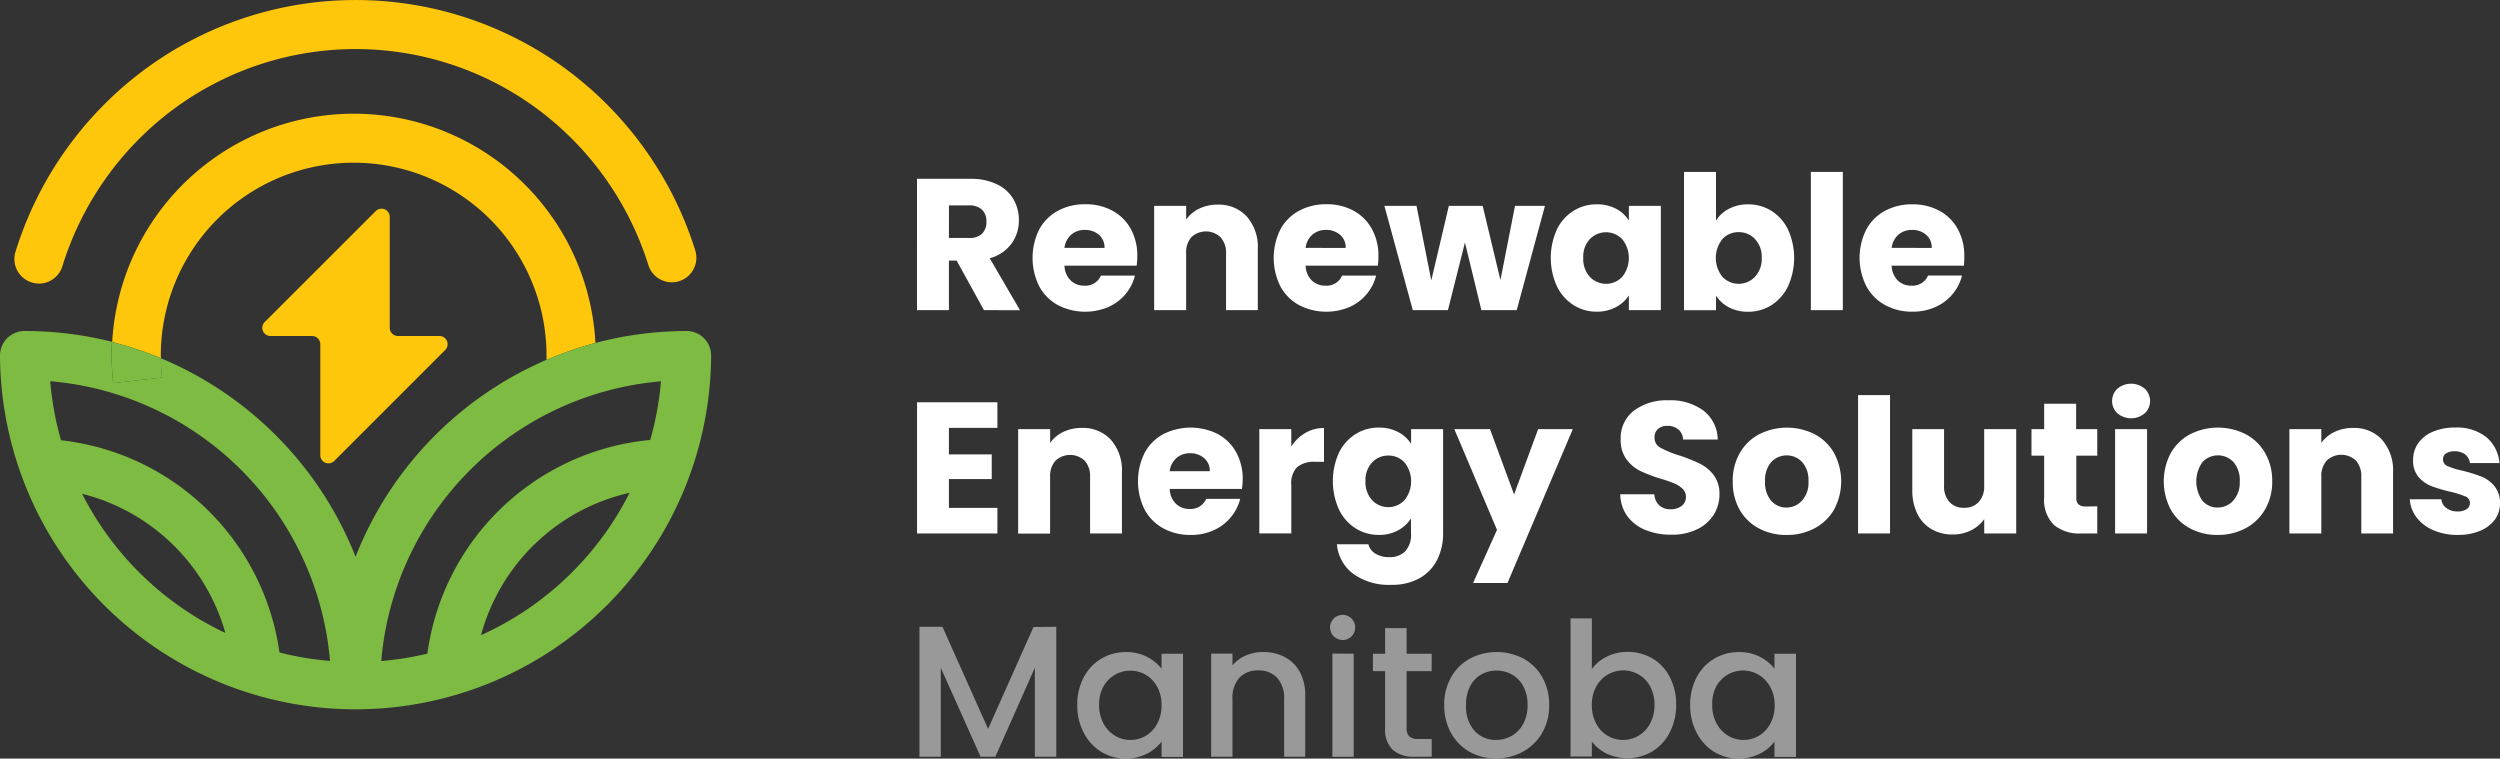 <svg xmlns="http://www.w3.org/2000/svg" width="266.246" height="80.788" viewBox="0 0 266.246 80.788">
  <rect x="0" y="0" width="266.246" height="80.788" fill="#333333" stroke="none"/>
  <g id="Layer_2" data-name="Layer 2" transform="translate(0 0)">
    <g id="Layer_1" data-name="Layer 1" transform="translate(0 0)">
      <path id="Path_186" data-name="Path 186" d="M273.843,65.988l-2.907-5.276h-.824v5.276h-3.4V52h5.712a6.287,6.287,0,0,1,2.816.593,3.976,3.976,0,0,1,1.743,1.582,4.423,4.423,0,0,1,.579,2.241,4.17,4.17,0,0,1-.787,2.49,4.247,4.247,0,0,1-2.318,1.552l3.222,5.533ZM270.112,58.3h2.113a1.919,1.919,0,0,0,1.41-.447,1.728,1.728,0,0,0,.469-1.293,1.684,1.684,0,0,0-.469-1.271,1.937,1.937,0,0,0-1.4-.458h-2.12Z" transform="translate(-169.053 -32.957)" fill="#fff"/>
      <path id="Path_187" data-name="Path 187" d="M311.414,65.941h-7.689a2.3,2.3,0,0,0,.666,1.582,2.032,2.032,0,0,0,1.443.549A1.787,1.787,0,0,0,307.606,67h3.625a4.961,4.961,0,0,1-1.007,1.974,5.064,5.064,0,0,1-1.831,1.373,6.338,6.338,0,0,1-5.357-.2,4.958,4.958,0,0,1-1.992-1.988,6.817,6.817,0,0,1-.011-6.067,4.873,4.873,0,0,1,1.981-1.992,5.99,5.99,0,0,1,2.929-.7,5.9,5.9,0,0,1,2.867.677A4.877,4.877,0,0,1,310.773,62a5.885,5.885,0,0,1,.707,2.929A8.6,8.6,0,0,1,311.414,65.941Zm-3.424-1.889a1.747,1.747,0,0,0-.6-1.4,2.2,2.2,0,0,0-1.494-.516,2.164,2.164,0,0,0-1.443.494,2.234,2.234,0,0,0-.732,1.417Z" transform="translate(-190.36 -37.648)" fill="#fff"/>
      <path id="Path_188" data-name="Path 188" d="M345.572,60.789a4.912,4.912,0,0,1,1.164,3.475v6.488h-3.383V64.721a2.435,2.435,0,0,0-.586-1.736,2.263,2.263,0,0,0-3.109,0,2.435,2.435,0,0,0-.553,1.736v6.031H335.7V59.643h3.405v1.465a3.6,3.6,0,0,1,1.391-1.168,4.434,4.434,0,0,1,1.974-.425A4.028,4.028,0,0,1,345.572,60.789Z" transform="translate(-212.782 -37.721)" fill="#fff"/>
      <path id="Path_189" data-name="Path 189" d="M381.554,65.941h-7.689a2.3,2.3,0,0,0,.666,1.582,2.032,2.032,0,0,0,1.443.549A1.787,1.787,0,0,0,377.746,67h3.625a4.961,4.961,0,0,1-1.007,1.974,5.064,5.064,0,0,1-1.831,1.373,6.338,6.338,0,0,1-5.357-.2,4.957,4.957,0,0,1-1.992-1.988,6.817,6.817,0,0,1-.011-6.067,4.873,4.873,0,0,1,1.981-1.992,5.99,5.99,0,0,1,2.929-.7,5.9,5.9,0,0,1,2.867.677,4.877,4.877,0,0,1,1.963,1.944,5.884,5.884,0,0,1,.707,2.929A8.609,8.609,0,0,1,381.554,65.941Zm-3.424-1.889a1.746,1.746,0,0,0-.6-1.4,2.2,2.2,0,0,0-1.494-.516,2.164,2.164,0,0,0-1.443.494,2.234,2.234,0,0,0-.732,1.417Z" transform="translate(-234.818 -37.648)" fill="#fff"/>
      <path id="Path_190" data-name="Path 190" d="M419.759,59.87l-3.006,11.109h-3.764l-1.75-7.206-1.812,7.206h-3.742L402.66,59.87h3.42l1.574,7.946,1.871-7.946h3.6l1.893,7.905,1.552-7.905Z" transform="translate(-255.224 -37.948)" fill="#fff"/>
      <path id="Path_191" data-name="Path 191" d="M451.692,62.126a4.808,4.808,0,0,1,1.765-1.992,4.588,4.588,0,0,1,2.486-.7,4.273,4.273,0,0,1,2.061.476,3.507,3.507,0,0,1,1.362,1.256V59.6h3.405V70.7h-3.405V69.134a3.661,3.661,0,0,1-1.38,1.252,4.258,4.258,0,0,1-2.058.48,4.529,4.529,0,0,1-2.468-.707,4.873,4.873,0,0,1-1.765-2.014,7.332,7.332,0,0,1,0-6.02Zm6.957,1.014a2.391,2.391,0,0,0-3.442,0,2.754,2.754,0,0,0-.7,2,2.816,2.816,0,0,0,.707,2.021,2.373,2.373,0,0,0,3.442,0,3.207,3.207,0,0,0,0-4.017Z" transform="translate(-285.894 -37.674)" fill="#fff"/>
      <path id="Path_192" data-name="Path 192" d="M494.588,53.932a4.292,4.292,0,0,1,2.051-.476,4.6,4.6,0,0,1,2.49.7,4.826,4.826,0,0,1,1.761,1.992,7.322,7.322,0,0,1,0,6.023,4.892,4.892,0,0,1-1.761,2.014,4.577,4.577,0,0,1-2.49.707,4.3,4.3,0,0,1-2.05-.469,3.662,3.662,0,0,1-1.373-1.245v1.552H489.81V50h3.405v5.188a3.494,3.494,0,0,1,1.373-1.256Zm2.779,3.215a2.343,2.343,0,0,0-1.743-.732,2.289,2.289,0,0,0-1.721.732,3.222,3.222,0,0,0,0,4.031,2.384,2.384,0,0,0,3.453,0,2.805,2.805,0,0,0,.732-2.021,2.768,2.768,0,0,0-.725-2.01Z" transform="translate(-310.464 -31.692)" fill="#fff"/>
      <path id="Path_193" data-name="Path 193" d="M530.105,50V64.723H526.7V50Z" transform="translate(-333.847 -31.692)" fill="#fff"/>
      <path id="Path_194" data-name="Path 194" d="M551.976,65.966h-7.689a2.3,2.3,0,0,0,.655,1.582,2.032,2.032,0,0,0,1.443.549,1.79,1.79,0,0,0,1.772-1.076h3.621a4.953,4.953,0,0,1-1,1.974,5.074,5.074,0,0,1-1.831,1.373,5.859,5.859,0,0,1-2.446.5,5.95,5.95,0,0,1-2.907-.7,4.957,4.957,0,0,1-1.992-1.988,6.724,6.724,0,0,1-.026-6.053,4.9,4.9,0,0,1,1.981-1.992,6,6,0,0,1,2.929-.7,5.9,5.9,0,0,1,2.863.677,4.855,4.855,0,0,1,1.963,1.93,5.858,5.858,0,0,1,.707,2.929,8.563,8.563,0,0,1-.04.992Zm-3.423-1.889a1.758,1.758,0,0,0-.6-1.4,2.2,2.2,0,0,0-1.494-.516,2.157,2.157,0,0,0-1.443.494,2.2,2.2,0,0,0-.732,1.417Z" transform="translate(-342.826 -37.674)" fill="#fff"/>
      <path id="Path_195" data-name="Path 195" d="M270.124,119.724v2.827h4.559v2.629h-4.559v3.065h5.163v2.728H266.73V117h8.557v2.728Z" transform="translate(-169.066 -74.16)" fill="#fff"/>
      <path id="Path_196" data-name="Path 196" d="M306.026,125.734a4.947,4.947,0,0,1,1.164,3.475V135.7H303.8v-6.034a2.442,2.442,0,0,0-.575-1.714,2.27,2.27,0,0,0-3.109,0,2.442,2.442,0,0,0-.575,1.732v6.034H296.14V124.591h3.405v1.465a3.6,3.6,0,0,1,1.391-1.164,4.438,4.438,0,0,1,1.974-.428A4.028,4.028,0,0,1,306.026,125.734Z" transform="translate(-187.707 -78.888)" fill="#fff"/>
      <path id="Path_197" data-name="Path 197" d="M342.059,130.912H334.37a2.325,2.325,0,0,0,.666,1.582,2.036,2.036,0,0,0,1.443.546,1.783,1.783,0,0,0,1.772-1.073h3.625a5.013,5.013,0,0,1-2.827,3.343,5.859,5.859,0,0,1-2.45.5,5.957,5.957,0,0,1-2.907-.7,4.965,4.965,0,0,1-1.992-1.992,6.8,6.8,0,0,1,0-6.053,4.866,4.866,0,0,1,1.981-1.988,6.437,6.437,0,0,1,5.793-.022,4.866,4.866,0,0,1,1.963,1.933,5.859,5.859,0,0,1,.707,2.929,8.656,8.656,0,0,1-.084.992Zm-3.424-1.893a1.743,1.743,0,0,0-.6-1.391,2.2,2.2,0,0,0-1.494-.52,2.146,2.146,0,0,0-1.443.5,2.223,2.223,0,0,0-.732,1.413Z" transform="translate(-209.797 -78.838)" fill="#fff"/>
      <path id="Path_198" data-name="Path 198" d="M371.176,125.017a3.866,3.866,0,0,1,1.992-.527v3.6h-.934a2.863,2.863,0,0,0-1.911.549,2.432,2.432,0,0,0-.637,1.922v5.155H366.28V124.61h3.405v1.849A4.482,4.482,0,0,1,371.176,125.017Z" transform="translate(-232.165 -78.907)" fill="#fff"/>
      <path id="Path_199" data-name="Path 199" d="M394.626,124.851a3.515,3.515,0,0,1,1.366,1.252v-1.571H399.4V135.62a6.291,6.291,0,0,1-.608,2.779,4.639,4.639,0,0,1-1.856,1.981,5.983,5.983,0,0,1-3.094.732,6.434,6.434,0,0,1-4-1.164,4.394,4.394,0,0,1-1.754-3.156h3.358a1.611,1.611,0,0,0,.758,1.007,2.761,2.761,0,0,0,1.465.366,2.321,2.321,0,0,0,1.684-.608,2.6,2.6,0,0,0,.626-1.941v-1.571a3.815,3.815,0,0,1-1.373,1.263,4.141,4.141,0,0,1-2.051.487,4.548,4.548,0,0,1-2.49-.707,4.856,4.856,0,0,1-1.761-2.01,7.323,7.323,0,0,1,0-6.023,4.815,4.815,0,0,1,1.761-1.988,4.6,4.6,0,0,1,2.49-.7A4.259,4.259,0,0,1,394.626,124.851Zm.659,3.226a2.292,2.292,0,0,0-1.721-.732,2.325,2.325,0,0,0-1.725.732,2.753,2.753,0,0,0-.707,2,2.83,2.83,0,0,0,.707,2.021,2.373,2.373,0,0,0,3.445,0,3.211,3.211,0,0,0,0-4.028Z" transform="translate(-245.711 -78.829)" fill="#fff"/>
      <path id="Path_200" data-name="Path 200" d="M435.618,124.82l-6.957,16.385H425l2.545-5.657L423,124.82h3.8l2.563,6.957,2.563-6.957Z" transform="translate(-268.117 -79.117)" fill="#fff"/>
      <path id="Path_201" data-name="Path 201" d="M473.976,130.248a4.5,4.5,0,0,1-1.941-1.465,4.028,4.028,0,0,1-.765-2.347h3.625a1.75,1.75,0,0,0,.535,1.183,1.724,1.724,0,0,0,1.2.41,1.882,1.882,0,0,0,1.194-.366,1.179,1.179,0,0,0,.436-.967,1.139,1.139,0,0,0-.366-.857,2.819,2.819,0,0,0-.857-.557,13.521,13.521,0,0,0-1.443-.5,15.8,15.8,0,0,1-2.2-.835,4.123,4.123,0,0,1-1.465-1.234,3.453,3.453,0,0,1-.615-2.131,3.661,3.661,0,0,1,1.413-3.057,5.815,5.815,0,0,1,3.683-1.1,5.9,5.9,0,0,1,3.72,1.1,3.947,3.947,0,0,1,1.516,3.076H477.96a1.465,1.465,0,0,0-.5-1.066,1.761,1.761,0,0,0-1.175-.388,1.465,1.465,0,0,0-1,.33,1.183,1.183,0,0,0-.366.945,1.164,1.164,0,0,0,.637,1.055,10.2,10.2,0,0,0,1.992.817,18.251,18.251,0,0,1,2.2.879,4.138,4.138,0,0,1,1.465,1.212,3.263,3.263,0,0,1,.619,2.05,4.028,4.028,0,0,1-.608,2.171,4.251,4.251,0,0,1-1.761,1.552,6.052,6.052,0,0,1-2.728.579,7.187,7.187,0,0,1-2.761-.491Z" transform="translate(-298.713 -73.794)" fill="#fff"/>
      <path id="Path_202" data-name="Path 202" d="M506.759,135.112a5.126,5.126,0,0,1-2.05-1.992,5.972,5.972,0,0,1-.732-3.024,5.887,5.887,0,0,1,.754-3.017,5.126,5.126,0,0,1,2.072-2,6.554,6.554,0,0,1,5.891,0,5.1,5.1,0,0,1,2.069,2,6.349,6.349,0,0,1,0,6.031,5.188,5.188,0,0,1-2.091,2,6.224,6.224,0,0,1-2.959.7A6.133,6.133,0,0,1,506.759,135.112Zm4.6-2.966a2.834,2.834,0,0,0,.681-2.047,2.9,2.9,0,0,0-.666-2.05,2.263,2.263,0,0,0-3.3,0,2.929,2.929,0,0,0-.655,2.061,2.973,2.973,0,0,0,.644,2.05,2.105,2.105,0,0,0,1.622.732A2.222,2.222,0,0,0,511.358,132.146Z" transform="translate(-319.442 -78.838)" fill="#fff"/>
      <path id="Path_203" data-name="Path 203" d="M543.835,114.92v14.734H540.43V114.92Z" transform="translate(-342.55 -72.842)" fill="#fff"/>
      <path id="Path_204" data-name="Path 204" d="M567.266,124.82v11.109h-3.405v-1.523a3.724,3.724,0,0,1-1.4,1.186,4.273,4.273,0,0,1-1.963.447,4.357,4.357,0,0,1-2.248-.568,3.779,3.779,0,0,1-1.512-1.64,5.587,5.587,0,0,1-.538-2.53V124.82h3.383v6.031a2.438,2.438,0,0,0,.571,1.725,2.014,2.014,0,0,0,1.552.619,2.039,2.039,0,0,0,1.571-.619,2.439,2.439,0,0,0,.579-1.732V124.82Z" transform="translate(-352.543 -79.117)" fill="#fff"/>
      <path id="Path_205" data-name="Path 205" d="M597.875,128.35v2.889h-1.732a4.233,4.233,0,0,1-2.885-.908,3.748,3.748,0,0,1-1.036-2.955v-4.419H590.87V120.13h1.351v-2.71h3.405v2.71h2.248v2.827h-2.23v4.46a.945.945,0,0,0,.238.732,1.19,1.19,0,0,0,.8.216Z" transform="translate(-374.521 -74.426)" fill="#fff"/>
      <path id="Path_206" data-name="Path 206" d="M614.887,114.756a1.8,1.8,0,0,1,0-2.625,2.255,2.255,0,0,1,2.907,0,1.8,1.8,0,0,1,0,2.625A2.266,2.266,0,0,1,614.887,114.756Zm3.156,1.684V127.55h-3.405V116.441Z" transform="translate(-389.384 -70.737)" fill="#fff"/>
      <path id="Path_207" data-name="Path 207" d="M632.148,135.112a5.127,5.127,0,0,1-2.05-1.992,6.441,6.441,0,0,1,0-6.042,5.127,5.127,0,0,1,2.069-2,6.561,6.561,0,0,1,5.9,0,5.126,5.126,0,0,1,2.069,2,5.888,5.888,0,0,1,.758,3.017,5.811,5.811,0,0,1-.769,3.013,5.181,5.181,0,0,1-2.087,2,6.265,6.265,0,0,1-2.958.7A6.126,6.126,0,0,1,632.148,135.112Zm4.6-2.966a2.853,2.853,0,0,0,.688-2.05,2.9,2.9,0,0,0-.667-2.05,2.263,2.263,0,0,0-3.3,0,3.561,3.561,0,0,0-.011,4.112,2.1,2.1,0,0,0,1.622.732,2.223,2.223,0,0,0,1.67-.743Z" transform="translate(-398.908 -78.838)" fill="#fff"/>
      <path id="Path_208" data-name="Path 208" d="M675.752,125.734a4.947,4.947,0,0,1,1.164,3.475V135.7h-3.383v-6.034a2.442,2.442,0,0,0-.579-1.732,2.266,2.266,0,0,0-3.1,0,2.442,2.442,0,0,0-.578,1.732V135.7h-3.4V124.591h3.4v1.465a3.58,3.58,0,0,1,1.4-1.164,4.42,4.42,0,0,1,1.97-.428,4.027,4.027,0,0,1,3.116,1.271Z" transform="translate(-422.059 -78.888)" fill="#fff"/>
      <path id="Path_209" data-name="Path 209" d="M703.416,135.288a4.395,4.395,0,0,1-1.794-1.362,3.628,3.628,0,0,1-.732-1.941h3.365a1.292,1.292,0,0,0,.538.934,1.886,1.886,0,0,0,1.175.366,1.662,1.662,0,0,0,.985-.249.761.761,0,0,0,.348-.648.75.75,0,0,0-.5-.707,10.577,10.577,0,0,0-1.615-.505,14.829,14.829,0,0,1-1.988-.59,3.438,3.438,0,0,1-1.373-.974,2.644,2.644,0,0,1-.579-1.8,3.06,3.06,0,0,1,.524-1.761,3.567,3.567,0,0,1,1.552-1.245,5.975,5.975,0,0,1,2.439-.458,4.993,4.993,0,0,1,3.3,1.036,4.028,4.028,0,0,1,1.384,2.746H707.3a1.366,1.366,0,0,0-.509-.915,1.772,1.772,0,0,0-1.124-.337,1.571,1.571,0,0,0-.915.227.732.732,0,0,0-.319.63.758.758,0,0,0,.509.732,8.055,8.055,0,0,0,1.582.48,17.317,17.317,0,0,1,2.01.626,3.471,3.471,0,0,1,1.362,1,2.8,2.8,0,0,1,.608,1.831,2.951,2.951,0,0,1-.545,1.743,3.662,3.662,0,0,1-1.574,1.2,6.053,6.053,0,0,1-2.38.436A6.345,6.345,0,0,1,703.416,135.288Z" transform="translate(-444.256 -78.816)" fill="#fff"/>
      <path id="Path_210" data-name="Path 210" d="M282,182.31v13.837h-2.281v-9.476l-4.207,9.476H273.94l-4.24-9.476v9.476h-2.27V182.31h2.45l4.859,10.871,4.837-10.853Z" transform="translate(-169.509 -115.556)" fill="#fff" opacity="0.5"/>
      <path id="Path_211" data-name="Path 211" d="M314.006,192.346a5,5,0,0,1,4.489-2.688,4.815,4.815,0,0,1,2.259.509,4.581,4.581,0,0,1,1.542,1.263v-1.593h2.288v10.985H322.3v-1.633a4.475,4.475,0,0,1-1.571,1.3,5.1,5.1,0,0,1-4.859-.209,5.177,5.177,0,0,1-1.86-2.032,6.225,6.225,0,0,1-.688-2.955,6.082,6.082,0,0,1,.688-2.944Zm7.821,1a3.3,3.3,0,0,0-1.223-1.274,3.27,3.27,0,0,0-4.489,1.245,3.921,3.921,0,0,0-.469,1.963,4.09,4.09,0,0,0,.469,1.988,3.3,3.3,0,0,0,1.234,1.3,3.153,3.153,0,0,0,1.622.45,3.2,3.2,0,0,0,1.633-.439,3.241,3.241,0,0,0,1.223-1.285,3.988,3.988,0,0,0,.469-1.977,3.944,3.944,0,0,0-.469-1.977Z" transform="translate(-198.594 -120.213)" fill="#fff" opacity="0.5"/>
      <path id="Path_212" data-name="Path 212" d="M360.123,190.187a3.841,3.841,0,0,1,1.6,1.593,5.243,5.243,0,0,1,.575,2.563V200.8h-2.248v-6.129a3.193,3.193,0,0,0-.732-2.263,2.622,2.622,0,0,0-2.018-.8,2.655,2.655,0,0,0-2.021.784,3.163,3.163,0,0,0-.732,2.263V200.8h-2.27V189.814h2.27v1.256a3.75,3.75,0,0,1,1.424-1.055,4.533,4.533,0,0,1,1.831-.366A4.918,4.918,0,0,1,360.123,190.187Z" transform="translate(-223.291 -120.208)" fill="#fff" opacity="0.5"/>
      <path id="Path_213" data-name="Path 213" d="M387.141,180.7a1.339,1.339,0,1,1,1.036.417A1.41,1.41,0,0,1,387.141,180.7Zm2.149,1.871v10.985h-2.266V182.567Z" transform="translate(-245.125 -112.958)" fill="#fff" opacity="0.5"/>
      <path id="Path_214" data-name="Path 214" d="M402.915,187.271v6.071a1.157,1.157,0,0,0,.289.886,1.435,1.435,0,0,0,.985.271h1.4v1.889H403.79a3.4,3.4,0,0,1-2.347-.732,2.982,2.982,0,0,1-.816-2.329v-6.056h-1.3v-1.853h1.3V182.69h2.288v2.728h2.669v1.853Z" transform="translate(-253.114 -115.797)" fill="#fff" opacity="0.5"/>
      <path id="Path_215" data-name="Path 215" d="M422.76,200.272a5.1,5.1,0,0,1-1.97-1.992,6.006,6.006,0,0,1-.732-2.973,5.859,5.859,0,0,1,.732-2.97,5.072,5.072,0,0,1,2.01-1.988,6.144,6.144,0,0,1,5.694,0,5.071,5.071,0,0,1,2.01,1.988,5.906,5.906,0,0,1,.732,2.97,5.8,5.8,0,0,1-.754,2.966,5.276,5.276,0,0,1-2.061,2,5.939,5.939,0,0,1-2.878.707,5.613,5.613,0,0,1-2.783-.707Zm4.452-1.681a3.222,3.222,0,0,0,1.241-1.256,4.027,4.027,0,0,0,.48-2.028,4.123,4.123,0,0,0-.458-2.021,3.086,3.086,0,0,0-1.216-1.245,3.325,3.325,0,0,0-1.633-.417,3.273,3.273,0,0,0-1.622.417,2.947,2.947,0,0,0-1.183,1.245,4.251,4.251,0,0,0-.439,2.021,3.831,3.831,0,0,0,.908,2.735,2.984,2.984,0,0,0,2.277.967,3.4,3.4,0,0,0,1.644-.417Z" transform="translate(-266.251 -120.209)" fill="#fff" opacity="0.5"/>
      <path id="Path_216" data-name="Path 216" d="M460.652,183.945a4.921,4.921,0,0,1,2.241-.509,5.053,5.053,0,0,1,2.629.7,4.863,4.863,0,0,1,1.849,1.981,6.163,6.163,0,0,1,.677,2.929,6.276,6.276,0,0,1-.677,2.955,5.071,5.071,0,0,1-1.86,2.032,5.214,5.214,0,0,1-4.877.227,4.31,4.31,0,0,1-1.564-1.274v1.593H456.8V179.87h2.27v5.393a4.284,4.284,0,0,1,1.582-1.318Zm4.621,3.145a3.255,3.255,0,0,0-1.234-1.256,3.354,3.354,0,0,0-1.644-.425,3.244,3.244,0,0,0-2.856,1.71,3.984,3.984,0,0,0-.469,1.988,4.028,4.028,0,0,0,.469,1.977,3.226,3.226,0,0,0,4.5,1.282,3.3,3.3,0,0,0,1.234-1.3,4.09,4.09,0,0,0,.469-1.988,3.922,3.922,0,0,0-.469-1.97Z" transform="translate(-289.541 -114.01)" fill="#fff" opacity="0.5"/>
      <path id="Path_217" data-name="Path 217" d="M492.286,192.346a5,5,0,0,1,4.489-2.688,4.815,4.815,0,0,1,2.259.509,4.581,4.581,0,0,1,1.542,1.263v-1.593h2.292v10.985h-2.292v-1.633a4.474,4.474,0,0,1-1.571,1.3,5.1,5.1,0,0,1-4.859-.209,5.177,5.177,0,0,1-1.86-2.032,6.224,6.224,0,0,1-.688-2.969A6.081,6.081,0,0,1,492.286,192.346Zm7.821,1a3.3,3.3,0,0,0-1.223-1.274,3.251,3.251,0,0,0-4.5,1.227,3.921,3.921,0,0,0-.439,1.981,4.089,4.089,0,0,0,.469,1.988,3.3,3.3,0,0,0,1.234,1.3,3.153,3.153,0,0,0,1.622.45,3.2,3.2,0,0,0,1.633-.439,3.241,3.241,0,0,0,1.223-1.285,3.988,3.988,0,0,0,.469-1.977,3.943,3.943,0,0,0-.483-1.977Z" transform="translate(-311.597 -120.213)" fill="#fff" opacity="0.5"/>
      <path id="Path_218" data-name="Path 218" d="M6.8,30.2a2.508,2.508,0,0,1-.765-.117,2.611,2.611,0,0,1-1.739-3.262,38.252,38.252,0,0,1,13.5-19.223,37.8,37.8,0,0,1,45.374-.059A38.226,38.226,0,0,1,76.677,26.619a2.617,2.617,0,1,1-4.991,1.574A32.983,32.983,0,0,0,60.028,11.717a32.566,32.566,0,0,0-39.094.055A32.99,32.99,0,0,0,9.294,28.344,2.614,2.614,0,0,1,6.8,30.2Z" transform="translate(-2.648 0)" fill="#fec70b"/>
      <path id="Path_219" data-name="Path 219" d="M23.88,143.62a32.837,32.837,0,0,0,15.258,14.822A21.237,21.237,0,0,0,23.88,143.62Z" transform="translate(-15.136 -91.033)" fill="none"/>
      <path id="Path_220" data-name="Path 220" d="M139.9,158.483a32.851,32.851,0,0,0,15.825-15.173A21.237,21.237,0,0,0,139.9,158.483Z" transform="translate(-88.675 -90.836)" fill="none"/>
      <path id="Path_221" data-name="Path 221" d="M67.3,47.33A20.563,20.563,0,0,0,46.76,67.868v.282A38.08,38.08,0,0,1,67.5,89.291,38.08,38.08,0,0,1,87.821,68.329q0-.231,0-.461A20.56,20.56,0,0,0,67.3,47.33Z" transform="translate(-29.639 -30)" fill="none"/>
      <path id="Path_222" data-name="Path 222" d="M14.6,110.88a32.441,32.441,0,0,0,1.153,6.291,26.44,26.44,0,0,1,23.265,22.6,32.134,32.134,0,0,0,5.386.9,32.687,32.687,0,0,0-29.8-29.79Z" transform="translate(-9.254 -70.281)" fill="none"/>
      <path id="Path_223" data-name="Path 223" d="M110.88,140.67a32.472,32.472,0,0,0,4.917-.791,26.429,26.429,0,0,1,23.734-22.753,32.31,32.31,0,0,0,1.139-6.247,32.687,32.687,0,0,0-29.79,29.79Z" transform="translate(-70.281 -70.281)" fill="none"/>
      <path id="Path_224" data-name="Path 224" d="M37.8,58.829a20.54,20.54,0,1,1,41.081,0c0,.154,0,.308,0,.461a37.685,37.685,0,0,1,5.207-1.805,25.77,25.77,0,0,0-51.463-.1,37.742,37.742,0,0,1,5.2,1.728A2.378,2.378,0,0,1,37.8,58.829Z" transform="translate(-20.676 -20.961)" fill="#fec70b"/>
      <path id="Path_225" data-name="Path 225" d="M73.121,96.28a37.908,37.908,0,0,0-35.253,24.038A38.08,38.08,0,0,0,17.129,99.176a18.262,18.262,0,0,0,.124,2.058l-5.2.59a26,26,0,0,1-.165-2.929c0-.487,0-.967.04-1.465a37.776,37.776,0,0,0-9.319-1.15A2.614,2.614,0,0,0,0,98.894a37.868,37.868,0,0,0,75.735,0A2.614,2.614,0,0,0,73.121,96.28ZM8.744,113.614A21.237,21.237,0,0,1,24,128.436,32.837,32.837,0,0,1,8.744,113.614Zm21.021,16.9A26.44,26.44,0,0,0,6.5,107.916a32.441,32.441,0,0,1-1.153-6.291,32.687,32.687,0,0,1,29.8,29.79A32.132,32.132,0,0,1,29.765,130.515Zm21.46-1.831A21.237,21.237,0,0,1,67.05,113.511a32.851,32.851,0,0,1-15.825,15.162Zm18.026-20.8a26.429,26.429,0,0,0-23.734,22.753,32.474,32.474,0,0,1-4.917.791,32.687,32.687,0,0,1,29.79-29.79,32.309,32.309,0,0,1-1.139,6.236Z" transform="translate(0 -61.027)" fill="#7ebb42"/>
      <path id="Path_226" data-name="Path 226" d="M32.645,103.846l5.2-.59c-.077-.677-.114-1.366-.124-2.058a37.745,37.745,0,0,0-5.2-1.728c-.026.48-.04.959-.04,1.465a26,26,0,0,0,.165,2.911Z" transform="translate(-20.587 -63.049)" fill="#7ebb42"/>
      <path id="Path_227" data-name="Path 227" d="M95.158,74.256H90.738a.875.875,0,0,1-.871-.871V61.569a.871.871,0,0,0-1.49-.615L76.554,72.766a.871.871,0,0,0,.615,1.49H81.6a.875.875,0,0,1,.871.871V86.943a.871.871,0,0,0,1.49.615L95.773,75.746a.871.871,0,0,0-.615-1.49Z" transform="translate(-48.36 -38.472)" fill="#fec70b"/>
    </g>
  </g>
</svg>
